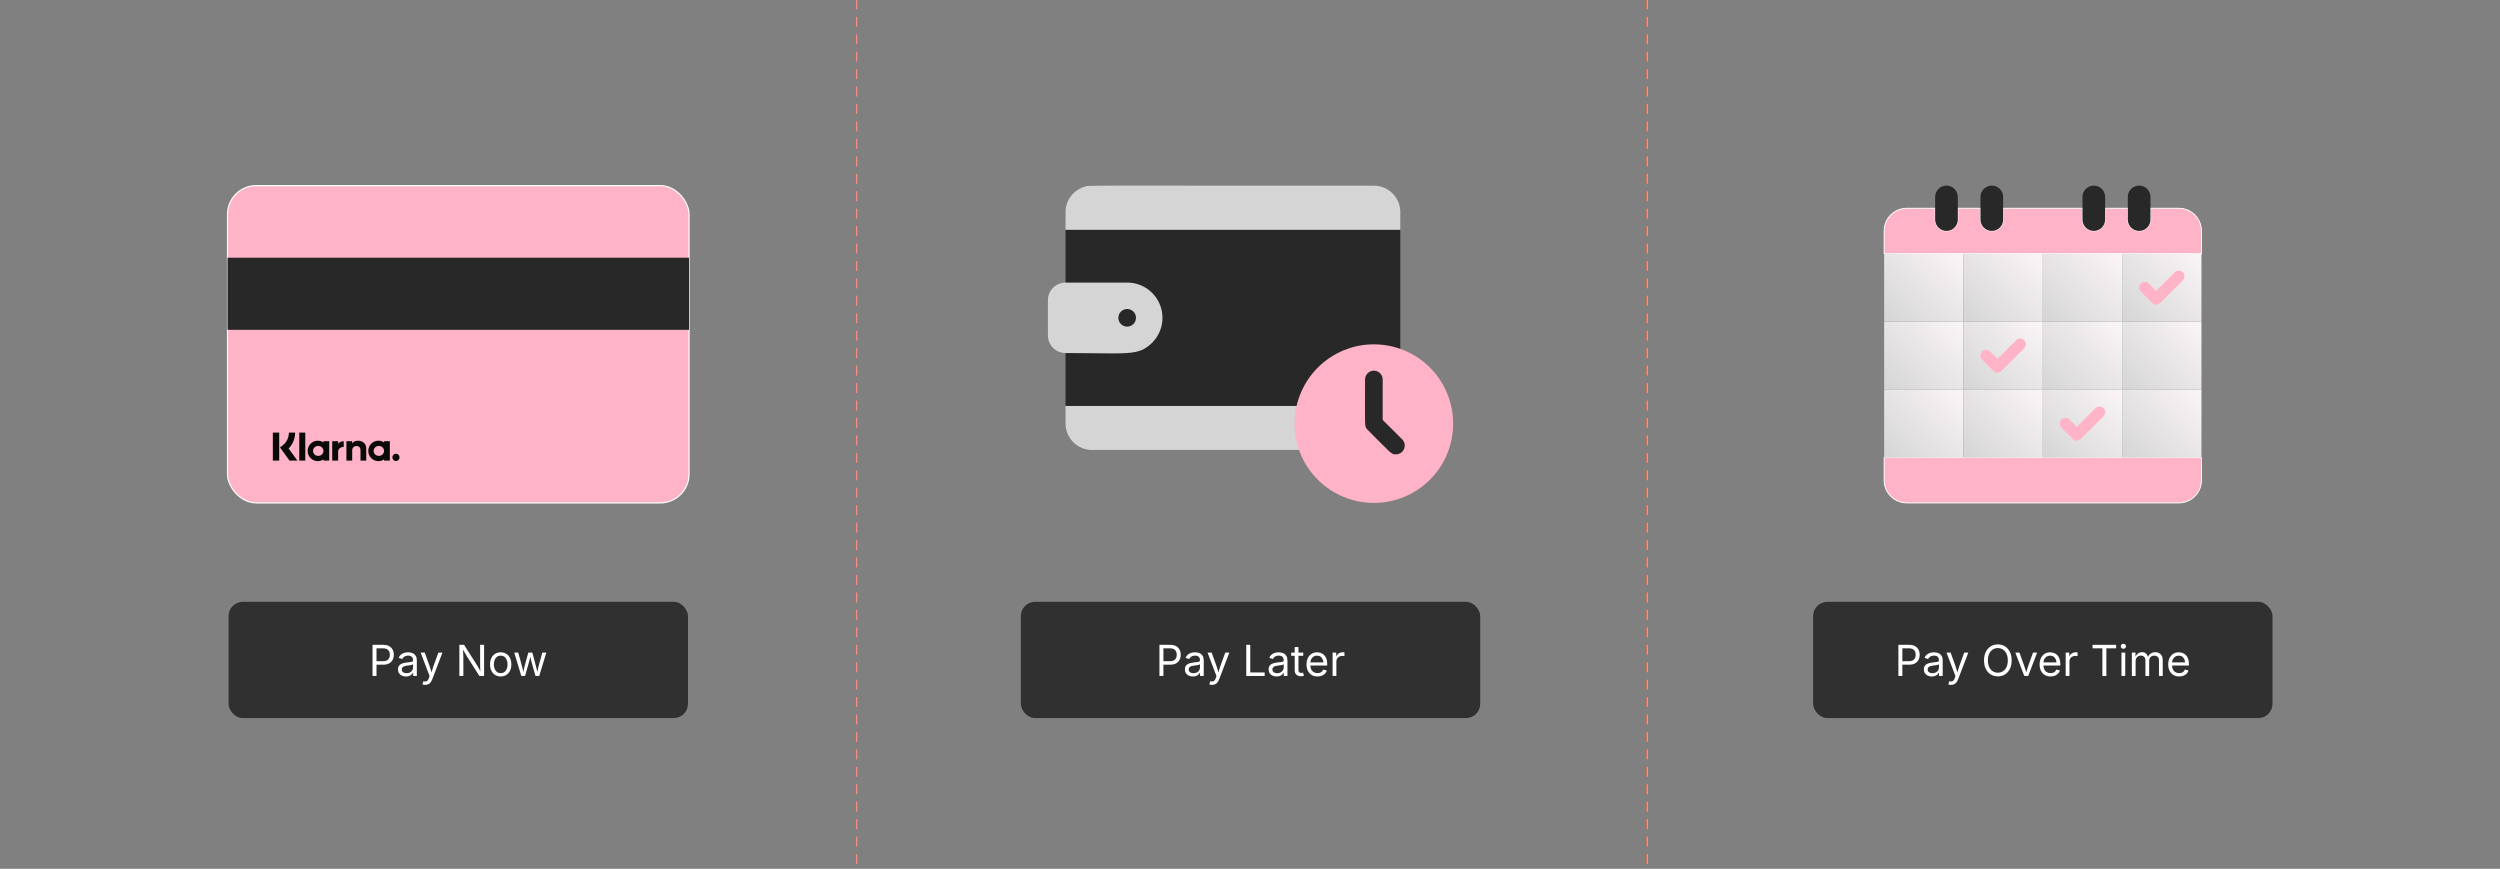 <?xml version="1.0" encoding="UTF-8"?><svg id="_02-Many-Payment-Choices" xmlns="http://www.w3.org/2000/svg" xmlns:xlink="http://www.w3.org/1999/xlink" viewBox="0 0 860 298.867"><rect x="0" y="0" width="860" height="298.867" fill="#808080" stroke="none"/><defs><linearGradient id="linear-gradient" x1="649.122" y1="134.991" x2="674.462" y2="109.651" gradientUnits="userSpaceOnUse"><stop offset="0" stop-color="#d5d5d5"/><stop offset="1" stop-color="#fbf5f8"/></linearGradient><linearGradient id="linear-gradient-2" x1="676.411" x2="701.751" y2="109.651" xlink:href="#linear-gradient"/><linearGradient id="linear-gradient-3" x1="703.7" y1="134.991" x2="729.04" y2="109.651" xlink:href="#linear-gradient"/><linearGradient id="linear-gradient-4" x1="730.989" y1="134.991" x2="756.329" y2="109.651" xlink:href="#linear-gradient"/><linearGradient id="linear-gradient-5" y1="111.601" x2="674.462" y2="86.261" xlink:href="#linear-gradient"/><linearGradient id="linear-gradient-6" x1="676.411" y1="111.601" x2="701.751" y2="86.261" xlink:href="#linear-gradient"/><linearGradient id="linear-gradient-7" x1="703.7" y1="111.601" x2="729.04" y2="86.261" xlink:href="#linear-gradient"/><linearGradient id="linear-gradient-8" x1="730.989" y1="111.601" x2="756.329" y2="86.261" xlink:href="#linear-gradient"/><linearGradient id="linear-gradient-9" y1="158.382" x2="674.462" y2="133.042" xlink:href="#linear-gradient"/><linearGradient id="linear-gradient-10" x1="676.411" y1="158.382" x2="701.751" y2="133.042" xlink:href="#linear-gradient"/><linearGradient id="linear-gradient-11" x1="703.7" y1="158.382" x2="729.04" y2="133.042" xlink:href="#linear-gradient"/><linearGradient id="linear-gradient-12" x1="730.989" y1="158.382" x2="756.329" y2="133.042" xlink:href="#linear-gradient"/><linearGradient id="linear-gradient-13" x1="294.367" y1="149.434" x2="294.867" y2="149.434" gradientUnits="userSpaceOnUse"><stop offset="0" stop-color="#e45e34"/><stop offset="1" stop-color="#ffb3c7"/></linearGradient><linearGradient id="linear-gradient-14" x1="566.314" x2="566.814" xlink:href="#linear-gradient-13"/></defs><rect x="78.631" y="207.029" width="158.03" height="39.994" rx="4.908" ry="4.908" fill="#303030" stroke-width="0"/><path d="M128.15,232.531v-10.713h3.667c.834,0,1.521.152,2.06.457.54.305.939.713,1.201,1.226s.392,1.088.392,1.726c0,.638-.131,1.215-.392,1.733s-.66.93-1.197,1.237c-.537.307-1.223.46-2.057.46h-2.596v-1.201h2.531c.565,0,1.021-.097,1.366-.291.345-.194.595-.46.751-.798s.234-.718.234-1.14-.078-.799-.234-1.132-.407-.596-.755-.788c-.348-.191-.807-.288-1.377-.288h-2.229v9.513h-1.366Z" fill="#fff" stroke-width="0"/><path d="M139.647,232.718c-.508,0-.97-.096-1.384-.288-.415-.192-.744-.472-.989-.841-.244-.369-.367-.817-.367-1.345,0-.46.091-.834.273-1.122s.425-.514.729-.679c.305-.166.641-.289,1.01-.371s.741-.146,1.115-.194c.479-.062.87-.11,1.172-.144.302-.033.526-.091.672-.172.146-.082.219-.221.219-.417v-.043c0-.335-.062-.619-.187-.852-.125-.232-.312-.411-.561-.536-.25-.125-.561-.187-.935-.187-.383,0-.712.06-.985.18-.273.12-.495.27-.665.449-.17.18-.298.363-.385.55l-1.244-.41c.206-.489.484-.871.834-1.147.35-.275.735-.471,1.157-.586.422-.115.839-.172,1.251-.172.268,0,.574.032.917.097.343.064.673.193.992.384.319.192.583.476.791.852.208.376.313.878.313,1.506v5.299h-1.273v-1.093h-.086c-.091.187-.237.38-.438.579-.201.199-.462.366-.784.5-.321.134-.709.201-1.165.201ZM139.87,231.575c.479,0,.884-.094,1.215-.281.331-.187.582-.43.755-.729.172-.3.259-.612.259-.938v-1.114c-.053.062-.168.118-.345.169-.177.05-.38.095-.607.133-.228.039-.448.071-.662.097s-.382.046-.507.061c-.312.039-.603.104-.874.198-.271.093-.488.23-.651.41s-.244.423-.244.73c0,.278.072.51.215.697.144.187.34.329.59.424.249.096.534.144.855.144Z" fill="#fff" stroke-width="0"/><path d="M145.32,235.443l.331-1.122.137.036c.263.067.503.085.719.054.216-.031.41-.138.583-.32s.324-.465.453-.848l.23-.669-3.07-8.082h1.417l1.711,4.767c.182.499.335.992.46,1.481.125.489.256.964.396,1.424h-.475c.139-.46.272-.936.399-1.427s.279-.984.457-1.478l1.726-4.767h1.409l-3.53,9.239c-.163.427-.358.778-.586,1.053-.228.276-.492.479-.794.611-.302.132-.642.198-1.021.198-.23,0-.429-.017-.597-.05-.168-.034-.285-.067-.352-.101Z" fill="#fff" stroke-width="0"/><path d="M158.025,232.531v-10.713h1.61l4.357,6.852c.115.178.254.405.417.683.163.278.339.592.528.942.189.35.375.724.557,1.122h-.194c-.043-.413-.075-.807-.094-1.183-.019-.376-.031-.723-.036-1.039-.005-.316-.007-.584-.007-.805v-6.572h1.366v10.713h-1.625l-3.883-6.097c-.177-.283-.356-.574-.536-.874-.18-.3-.385-.654-.615-1.064-.23-.41-.515-.917-.855-1.521h.251c.024.532.045,1.023.065,1.474.019.451.035.844.046,1.179.012.335.018.599.018.791v6.112h-1.373Z" fill="#fff" stroke-width="0"/><path d="M172.233,232.703c-.729,0-1.368-.172-1.917-.518s-.977-.829-1.283-1.452-.46-1.347-.46-2.171c0-.839.154-1.571.46-2.197s.734-1.111,1.283-1.456,1.188-.518,1.917-.518c.733,0,1.375.172,1.927.518s.98.831,1.287,1.456.46,1.358.46,2.197c0,.824-.153,1.548-.46,2.171s-.736,1.107-1.287,1.452-1.193.518-1.927.518ZM172.233,231.546c.542,0,.987-.139,1.337-.417.35-.278.608-.644.776-1.097.167-.453.251-.943.251-1.47,0-.532-.084-1.027-.251-1.485-.168-.458-.427-.827-.776-1.107-.35-.28-.796-.42-1.337-.42-.537,0-.978.14-1.323.42s-.602.648-.769,1.104c-.168.456-.252.952-.252,1.489,0,.527.084,1.017.252,1.47.167.453.424.818.769,1.097.345.278.786.417,1.323.417Z" fill="#fff" stroke-width="0"/><path d="M179.33,232.531l-2.438-8.039h1.373l.978,3.509c.134.479.278,1.022.431,1.628.154.606.305,1.293.453,2.06h-.223c.144-.733.29-1.404.438-2.013s.292-1.167.431-1.675l.964-3.509h1.38l.949,3.509c.134.494.274,1.044.42,1.65.146.606.292,1.286.435,2.039h-.23c.153-.743.306-1.417.457-2.024s.296-1.161.435-1.665l.978-3.509h1.374l-2.438,8.039h-1.287l-1.042-3.638c-.105-.369-.208-.745-.309-1.129-.101-.383-.199-.776-.295-1.179s-.194-.812-.295-1.229h.288c-.096.412-.193.821-.291,1.226-.098.405-.198.802-.298,1.19s-.204.762-.309,1.122l-1.042,3.638h-1.287Z" fill="#fff" stroke-width="0"/><rect x="78.259" y="63.844" width="158.774" height="109.157" rx="9.923" ry="9.923" fill="#ffb3c7" stroke="#fff" stroke-miterlimit="10" stroke-width=".404"/><path d="M78.259,88.653h158.774v24.808H78.259v-24.808Z" fill="#282828" stroke-width="0"/><path d="M136.203,156.081c-.685,0-1.241.561-1.241,1.252,0,.691.556,1.252,1.241,1.252.685,0,1.241-.561,1.241-1.252,0-.692-.556-1.252-1.241-1.252h-0ZM132.12,155.113c0-.947-.802-1.714-1.791-1.714s-1.791.767-1.791,1.714c0,.947.802,1.714,1.791,1.714s1.791-.768,1.791-1.714ZM132.127,151.782h1.977v6.663h-1.977v-.426c-.559.384-1.233.61-1.96.61-1.924,0-3.484-1.574-3.484-3.516s1.56-3.516,3.484-3.516c.727,0,1.401.226,1.96.61v-.426 0ZM116.305,152.65v-.868h-2.024v6.663h2.029v-3.111c0-1.05,1.127-1.614,1.91-1.614.008,0,.015.001.024.001v-1.939c-.803,0-1.541.347-1.938.867l0-0ZM111.263,155.113c0-.947-.802-1.714-1.791-1.714-.989,0-1.791.767-1.791,1.714,0,.947.802,1.714,1.791,1.714.989,0,1.791-.768,1.791-1.714ZM111.27,151.782h1.977v6.663h-1.977v-.426c-.559.384-1.233.61-1.96.61-1.924,0-3.484-1.574-3.484-3.516s1.56-3.516,3.484-3.516c.727,0,1.401.226,1.96.61v-.426 0ZM123.169,151.602c-.79,0-1.537.247-2.037.93v-.75h-1.968v6.663h1.993v-3.502c0-1.013.673-1.509,1.484-1.509.869,0,1.368.524,1.368,1.496v3.515h1.975v-4.237c0-1.551-1.222-2.605-2.814-2.605v-0ZM102.946,158.445h2.069v-9.632h-2.069v9.632ZM93.856,158.448h2.191v-9.637h-2.191v9.637ZM101.52,148.811c0,2.086-.806,4.027-2.241,5.47l3.029,4.168h-2.706l-3.292-4.529.85-.642c1.409-1.065,2.217-2.693,2.217-4.466h2.144l-0.0 0Z" fill="#0a0b09" fill-rule="evenodd" stroke-width="0"/><rect x="623.711" y="207.029" width="158.03" height="39.994" rx="4.908" ry="4.908" fill="#303030" stroke-width="0"/><path d="M653.047,232.531v-10.713h3.667c.834,0,1.521.152,2.061.457.539.305.939.713,1.2,1.226.262.513.392,1.088.392,1.726,0,.638-.13,1.215-.392,1.733-.261.518-.66.93-1.197,1.237-.536.307-1.222.46-2.056.46h-2.596v-1.201h2.53c.565,0,1.021-.097,1.366-.291.346-.194.596-.46.752-.798.155-.338.233-.718.233-1.14s-.078-.799-.233-1.132c-.156-.333-.408-.596-.755-.788-.348-.191-.807-.288-1.377-.288h-2.229v9.513h-1.366Z" fill="#fff" stroke-width="0"/><path d="M664.544,232.718c-.509,0-.97-.096-1.384-.288-.415-.192-.745-.472-.989-.841s-.366-.817-.366-1.345c0-.46.091-.834.272-1.122.183-.288.426-.514.73-.679.304-.166.641-.289,1.01-.371s.741-.146,1.114-.194c.479-.062.87-.11,1.173-.144.302-.033.525-.091.672-.172s.22-.221.22-.417v-.043c0-.335-.062-.619-.188-.852-.125-.232-.312-.411-.561-.536-.249-.125-.562-.187-.935-.187-.384,0-.712.06-.985.18-.273.12-.495.27-.665.449s-.299.363-.385.55l-1.244-.41c.206-.489.484-.871.834-1.147.351-.275.736-.471,1.158-.586.422-.115.839-.172,1.251-.172.269,0,.574.032.917.097.342.064.673.193.992.384.318.192.582.476.791.852.208.376.312.878.312,1.506v5.299h-1.272v-1.093h-.087c-.091.187-.237.38-.438.579-.201.199-.463.366-.783.5-.321.134-.71.201-1.165.201ZM664.767,231.575c.479,0,.885-.094,1.215-.281.331-.187.583-.43.755-.729.173-.3.26-.612.26-.938v-1.114c-.054.062-.168.118-.346.169-.178.05-.38.095-.607.133-.228.039-.448.071-.661.097-.214.026-.383.046-.507.061-.312.039-.604.104-.874.198-.271.093-.488.23-.65.41-.163.18-.245.423-.245.73,0,.278.072.51.216.697s.341.329.59.424c.249.096.534.144.855.144Z" fill="#fff" stroke-width="0"/><path d="M670.218,235.443l.33-1.122.137.036c.264.067.504.085.72.054.215-.031.409-.138.582-.32s.323-.465.453-.848l.229-.669-3.069-8.082h1.416l1.711,4.767c.183.499.336.992.461,1.481.124.489.256.964.396,1.424h-.475c.139-.46.271-.936.398-1.427s.279-.984.457-1.478l1.726-4.767h1.409l-3.53,9.239c-.163.427-.358.778-.586,1.053-.228.276-.493.479-.795.611s-.643.198-1.021.198c-.23,0-.43-.017-.597-.05-.168-.034-.286-.067-.353-.101Z" fill="#fff" stroke-width="0"/><path d="M687.265,232.675c-.915,0-1.731-.222-2.448-.666-.717-.443-1.28-1.076-1.693-1.898-.412-.822-.618-1.799-.618-2.93,0-1.136.206-2.115.618-2.937.413-.822.977-1.456,1.693-1.902s1.533-.668,2.448-.668c.916,0,1.73.223,2.445.668.714.446,1.276,1.08,1.686,1.902.41.822.615,1.801.615,2.937,0,1.131-.205,2.108-.615,2.93-.409.822-.972,1.455-1.686,1.898-.715.444-1.529.666-2.445.666ZM687.265,231.409c.638,0,1.214-.162,1.729-.485s.925-.8,1.229-1.431.457-1.401.457-2.312c0-.92-.152-1.695-.457-2.326s-.714-1.107-1.229-1.431c-.516-.323-1.092-.485-1.729-.485-.642,0-1.222.163-1.739.489-.519.326-.929.804-1.233,1.434-.305.63-.457,1.403-.457,2.319,0,.911.152,1.68.457,2.308s.715,1.105,1.233,1.431c.518.326,1.098.489,1.739.489Z" fill="#fff" stroke-width="0"/><path d="M696.346,232.531l-3.069-8.039h1.416l1.711,4.767c.183.494.337.986.464,1.478s.26.967.399,1.427h-.475c.139-.46.271-.936.399-1.427.127-.491.278-.984.456-1.478l1.711-4.767h1.417l-3.07,8.039h-1.359Z" fill="#fff" stroke-width="0"/><path d="M705.392,232.703c-.776,0-1.446-.172-2.01-.518s-.997-.827-1.302-1.445c-.305-.618-.456-1.339-.456-2.164,0-.824.148-1.551.445-2.179s.718-1.119,1.262-1.474c.544-.355,1.181-.532,1.909-.532.427,0,.848.071,1.262.212.415.142.791.369,1.129.683s.607.728.81,1.24c.201.513.302,1.141.302,1.884v.54h-6.241v-1.093h5.544l-.604.402c0-.527-.083-.996-.248-1.406-.165-.41-.411-.731-.737-.963-.325-.232-.73-.349-1.215-.349s-.898.119-1.244.356c-.345.237-.608.546-.79.927-.183.381-.273.79-.273,1.226v.726c0,.595.103,1.099.309,1.514s.495.729.867.942c.371.213.801.32,1.29.32.316,0,.604-.045.863-.136.259-.091.481-.229.668-.414.188-.185.331-.414.432-.687l1.251.345c-.124.403-.335.758-.633,1.064-.297.307-.665.546-1.104.719-.438.173-.934.259-1.484.259Z" fill="#fff" stroke-width="0"/><path d="M710.597,232.531v-8.039h1.251v1.237h.087c.148-.407.413-.734.794-.981.382-.247.812-.371,1.291-.371.096,0,.21.002.342.007s.235.01.312.015v1.301c-.038-.01-.135-.024-.288-.043-.153-.02-.316-.029-.488-.029-.384,0-.728.08-1.032.241s-.543.381-.715.662c-.173.28-.259.603-.259.967v5.033h-1.295Z" fill="#fff" stroke-width="0"/><path d="M719.851,223.026v-1.208h8.096v1.208h-3.357v9.505h-1.366v-9.505h-3.372Z" fill="#fff" stroke-width="0"/><path d="M730.441,223.177c-.244,0-.455-.083-.633-.251-.177-.168-.266-.369-.266-.604,0-.24.089-.442.266-.607.178-.166.389-.248.633-.248.249,0,.463.083.641.248.177.165.266.368.266.607,0,.235-.089.436-.266.604-.178.168-.392.251-.641.251ZM729.787,232.531v-8.039h1.295v8.039h-1.295Z" fill="#fff" stroke-width="0"/><path d="M733.354,232.531v-8.039h1.259l.007,1.797h-.101c.11-.436.284-.797.521-1.082s.515-.5.834-.644c.318-.144.65-.215.996-.215.584,0,1.058.18,1.42.539.361.359.596.832.701,1.417h-.173c.096-.403.271-.75.524-1.042.255-.292.562-.518.925-.676.361-.158.756-.237,1.183-.237.465,0,.889.101,1.272.302s.688.506.917.913c.228.408.341.923.341,1.546v5.421h-1.294v-5.385c0-.58-.163-.995-.489-1.244-.325-.249-.704-.374-1.136-.374-.359,0-.67.076-.931.227-.262.151-.463.358-.604.622s-.212.566-.212.906v5.249h-1.294v-5.515c0-.446-.149-.806-.446-1.079-.297-.273-.673-.41-1.129-.41-.312,0-.604.073-.881.22-.275.146-.497.363-.665.65s-.251.645-.251,1.071v5.062h-1.295Z" fill="#fff" stroke-width="0"/><path d="M749.632,232.703c-.776,0-1.446-.172-2.01-.518s-.997-.827-1.302-1.445c-.305-.618-.456-1.339-.456-2.164,0-.824.148-1.551.445-2.179s.718-1.119,1.262-1.474c.544-.355,1.181-.532,1.909-.532.427,0,.848.071,1.262.212.415.142.791.369,1.129.683s.607.728.81,1.24c.201.513.302,1.141.302,1.884v.54h-6.241v-1.093h5.544l-.604.402c0-.527-.083-.996-.248-1.406-.165-.41-.411-.731-.737-.963-.325-.232-.73-.349-1.215-.349s-.898.119-1.244.356c-.345.237-.608.546-.79.927-.183.381-.273.79-.273,1.226v.726c0,.595.103,1.099.309,1.514s.495.729.867.942c.371.213.801.32,1.29.32.316,0,.604-.045.863-.136.259-.091.481-.229.668-.414.188-.185.331-.414.432-.687l1.251.345c-.124.403-.335.758-.633,1.064-.297.307-.665.546-1.104.719-.438.173-.934.259-1.484.259Z" fill="#fff" stroke-width="0"/><path d="M757.304,79.438v7.797h-109.157v-7.797c0-4.306,3.491-7.797,7.797-7.797h9.746v3.898c0,2.153,1.745,3.898,3.898,3.898s3.898-1.745,3.898-3.898v-3.898h7.797v3.898c0,2.153,1.745,3.898,3.898,3.898s3.898-1.745,3.898-3.898v-3.898h27.289v3.898c0,2.153,1.745,3.898,3.898,3.898s3.898-1.745,3.898-3.898v-3.898h7.797v3.898c0,2.153,1.745,3.898,3.898,3.898s3.898-1.745,3.898-3.898v-3.898h9.746c4.306,0,7.797,3.491,7.797,7.797Z" fill="#ffb3c7" stroke="#fff" stroke-miterlimit="10" stroke-width=".319"/><path d="M757.304,157.408v7.797c0,4.306-3.491,7.797-7.797,7.797h-93.563c-4.306,0-7.797-3.491-7.797-7.797v-7.797h109.157Z" fill="#ffb3c7" stroke="#fff" stroke-miterlimit="10" stroke-width=".319"/><path d="M648.147,110.626h27.289v23.391h-27.289v-23.391Z" fill="url(#linear-gradient)" stroke-width="0"/><path d="M675.436,110.626h27.289v23.391h-27.289v-23.391Z" fill="url(#linear-gradient-2)" stroke-width="0"/><path d="M702.726,110.626h27.289v23.391h-27.289v-23.391Z" fill="url(#linear-gradient-3)" stroke-width="0"/><path d="M730.015,110.626h27.289v23.391h-27.289v-23.391Z" fill="url(#linear-gradient-4)" stroke-width="0"/><path d="M648.147,87.235h27.289v23.391h-27.289v-23.391Z" fill="url(#linear-gradient-5)" stroke-width="0"/><path d="M675.436,87.235h27.289v23.391h-27.289v-23.391Z" fill="url(#linear-gradient-6)" stroke-width="0"/><path d="M702.726,87.235h27.289v23.391h-27.289v-23.391Z" fill="url(#linear-gradient-7)" stroke-width="0"/><path d="M730.015,87.235h27.289v23.391h-27.289v-23.391Z" fill="url(#linear-gradient-8)" stroke-width="0"/><path d="M648.147,134.017h27.289v23.391h-27.289v-23.391Z" fill="url(#linear-gradient-9)" stroke-width="0"/><path d="M675.436,134.017h27.289v23.391h-27.289v-23.391Z" fill="url(#linear-gradient-10)" stroke-width="0"/><path d="M702.726,134.017h27.289v23.391h-27.289v-23.391Z" fill="url(#linear-gradient-11)" stroke-width="0"/><path d="M730.015,134.017h27.289v23.391h-27.289v-23.391Z" fill="url(#linear-gradient-12)" stroke-width="0"/><path d="M739.761,67.743v7.797c0,2.153-1.745,3.898-3.898,3.898s-3.898-1.745-3.898-3.898v-7.797c0-2.153,1.745-3.898,3.898-3.898s3.898,1.745,3.898,3.898Z" fill="#282828" stroke-width="0"/><path d="M724.167,67.743v7.797c0,2.153-1.745,3.898-3.898,3.898s-3.898-1.745-3.898-3.898v-7.797c0-2.153,1.745-3.898,3.898-3.898s3.898,1.745,3.898,3.898Z" fill="#282828" stroke-width="0"/><path d="M689.081,67.743v7.797c0,2.153-1.745,3.898-3.898,3.898s-3.898-1.745-3.898-3.898v-7.797c0-2.153,1.745-3.898,3.898-3.898s3.898,1.745,3.898,3.898Z" fill="#282828" stroke-width="0"/><path d="M673.487,67.743v7.797c0,2.153-1.745,3.898-3.898,3.898s-3.898-1.745-3.898-3.898v-7.797c0-2.153,1.745-3.898,3.898-3.898s3.898,1.745,3.898,3.898Z" fill="#282828" stroke-width="0"/><path d="M687.132,128.169c-.518.003-1.016-.2-1.384-.565l-3.898-3.898c-.764-.764-.764-2.004,0-2.768.764-.764,2.004-.764,2.768,0l2.515,2.534,6.413-6.432c.764-.764,2.004-.764,2.768-0.0.764.764.764,2.004,0,2.768l-7.797,7.797c-.368.365-.866.568-1.384.565Z" fill="#ffb3c7" stroke-width="0"/><path d="M714.421,151.56c-.518.003-1.016-.2-1.384-.565l-3.898-3.898c-.764-.764-.764-2.004,0-2.768s2.004-.764,2.768,0l2.515,2.534,6.413-6.432c.764-.764,2.004-.764,2.768,0s.764,2.004,0,2.768l-7.797,7.797c-.368.365-.866.568-1.384.565Z" fill="#ffb3c7" stroke-width="0"/><path d="M741.71,104.778c-.518.003-1.016-.2-1.384-.565l-3.898-3.898c-.764-.764-.764-2.004,0-2.768.764-.764,2.004-.764,2.768,0h0l2.515,2.534,6.413-6.432c.764-.764,2.004-.764,2.768,0,.764.764.764,2.004,0,2.768l-7.797,7.797c-.368.365-.866.568-1.384.565Z" fill="#ffb3c7" stroke-width="0"/><rect x="351.171" y="207.029" width="158.03" height="39.994" rx="4.908" ry="4.908" fill="#303030" stroke-width="0"/><path d="M398.845,232.531v-10.713h3.667c.834,0,1.521.152,2.06.457.54.305.939.713,1.201,1.226s.392,1.088.392,1.726c0,.638-.131,1.215-.392,1.733s-.66.93-1.197,1.237c-.537.307-1.223.46-2.057.46h-2.596v-1.201h2.531c.565,0,1.021-.097,1.366-.291.345-.194.595-.46.751-.798s.234-.718.234-1.14-.078-.799-.234-1.132-.407-.596-.755-.788c-.348-.191-.807-.288-1.377-.288h-2.229v9.513h-1.366Z" fill="#fff" stroke-width="0"/><path d="M410.342,232.718c-.508,0-.97-.096-1.384-.288-.415-.192-.744-.472-.989-.841-.244-.369-.367-.817-.367-1.345,0-.46.091-.834.273-1.122s.425-.514.729-.679c.305-.166.641-.289,1.01-.371s.741-.146,1.115-.194c.479-.062.87-.11,1.172-.144.302-.033.526-.091.672-.172.146-.082.219-.221.219-.417v-.043c0-.335-.062-.619-.187-.852-.125-.232-.312-.411-.561-.536-.25-.125-.561-.187-.935-.187-.383,0-.712.06-.985.18-.273.12-.495.27-.665.449-.17.18-.298.363-.385.55l-1.244-.41c.206-.489.484-.871.834-1.147.35-.275.735-.471,1.157-.586.422-.115.839-.172,1.251-.172.268,0,.574.032.917.097.343.064.673.193.992.384.319.192.583.476.791.852.208.376.313.878.313,1.506v5.299h-1.273v-1.093h-.086c-.091.187-.237.38-.438.579-.201.199-.462.366-.784.5-.321.134-.709.201-1.165.201ZM410.565,231.575c.479,0,.884-.094,1.215-.281.331-.187.582-.43.755-.729.172-.3.259-.612.259-.938v-1.114c-.053.062-.168.118-.345.169-.177.05-.38.095-.607.133-.228.039-.448.071-.662.097s-.382.046-.507.061c-.312.039-.603.104-.874.198-.271.093-.488.23-.651.41s-.244.423-.244.73c0,.278.072.51.215.697.144.187.34.329.59.424.249.096.534.144.855.144Z" fill="#fff" stroke-width="0"/><path d="M416.015,235.443l.331-1.122.137.036c.263.067.503.085.719.054.216-.031.41-.138.583-.32s.324-.465.453-.848l.23-.669-3.07-8.082h1.417l1.711,4.767c.182.499.335.992.46,1.481.125.489.256.964.396,1.424h-.475c.139-.46.272-.936.399-1.427s.279-.984.457-1.478l1.726-4.767h1.409l-3.53,9.239c-.163.427-.358.778-.586,1.053-.228.276-.492.479-.794.611-.302.132-.642.198-1.021.198-.23,0-.429-.017-.597-.05-.168-.034-.285-.067-.352-.101Z" fill="#fff" stroke-width="0"/><path d="M428.72,232.531v-10.713h1.366v9.505h4.961v1.208h-6.327Z" fill="#fff" stroke-width="0"/><path d="M439.139,232.718c-.509,0-.97-.096-1.384-.288-.415-.192-.745-.472-.989-.841s-.366-.817-.366-1.345c0-.46.091-.834.272-1.122.183-.288.426-.514.73-.679.304-.166.641-.289,1.01-.371s.741-.146,1.114-.194c.479-.062.87-.11,1.173-.144.302-.033.525-.091.672-.172s.22-.221.22-.417v-.043c0-.335-.062-.619-.188-.852-.125-.232-.312-.411-.561-.536-.249-.125-.562-.187-.935-.187-.384,0-.712.06-.985.18-.273.12-.495.27-.665.449s-.299.363-.385.55l-1.244-.41c.206-.489.484-.871.834-1.147.351-.275.736-.471,1.158-.586.422-.115.839-.172,1.251-.172.269,0,.574.032.917.097.342.064.673.193.992.384.318.192.582.476.791.852.208.376.312.878.312,1.506v5.299h-1.272v-1.093h-.087c-.091.187-.237.38-.438.579-.201.199-.463.366-.783.5-.321.134-.71.201-1.165.201ZM439.361,231.575c.479,0,.885-.094,1.215-.281.331-.187.583-.43.755-.729.173-.3.26-.612.26-.938v-1.114c-.054.062-.168.118-.346.169-.178.05-.38.095-.607.133-.228.039-.448.071-.661.097-.214.026-.383.046-.507.061-.312.039-.604.104-.874.198-.271.093-.488.23-.65.41-.163.18-.245.423-.245.73,0,.278.072.51.216.697s.341.329.59.424c.249.096.534.144.855.144Z" fill="#fff" stroke-width="0"/><path d="M448.32,224.493v1.107h-4.156v-1.107h4.156ZM445.372,222.58h1.294v7.866c0,.359.073.622.22.787s.39.248.729.248c.082,0,.187-.009.313-.029.127-.019.243-.038.349-.058l.266,1.093c-.134.048-.286.083-.456.108-.171.024-.34.036-.507.036-.695,0-1.237-.183-1.625-.55-.389-.367-.583-.878-.583-1.535v-7.967Z" fill="#fff" stroke-width="0"/><path d="M453.21,232.703c-.776,0-1.446-.172-2.01-.518s-.997-.827-1.302-1.445c-.305-.618-.456-1.339-.456-2.164,0-.824.148-1.551.445-2.179s.718-1.119,1.262-1.474c.544-.355,1.181-.532,1.909-.532.427,0,.848.071,1.262.212.415.142.791.369,1.129.683s.607.728.81,1.24c.201.513.302,1.141.302,1.884v.54h-6.241v-1.093h5.544l-.604.402c0-.527-.083-.996-.248-1.406-.165-.41-.411-.731-.737-.963-.325-.232-.73-.349-1.215-.349s-.898.119-1.244.356c-.345.237-.608.546-.79.927-.183.381-.273.79-.273,1.226v.726c0,.595.103,1.099.309,1.514s.495.729.867.942c.371.213.801.32,1.29.32.316,0,.604-.045.863-.136.259-.091.481-.229.668-.414.188-.185.331-.414.432-.687l1.251.345c-.124.403-.335.758-.633,1.064-.297.307-.665.546-1.104.719-.438.173-.934.259-1.484.259Z" fill="#fff" stroke-width="0"/><path d="M458.415,232.531v-8.039h1.251v1.237h.087c.148-.407.413-.734.794-.981.382-.247.812-.371,1.291-.371.096,0,.21.002.342.007s.235.01.312.015v1.301c-.038-.01-.135-.024-.288-.043-.153-.02-.316-.029-.488-.029-.384,0-.728.08-1.032.241s-.543.381-.715.662c-.173.28-.259.603-.259.967v5.033h-1.295Z" fill="#fff" stroke-width="0"/><path d="M481.703,139.632c.293,2.903.16,5.833-.394,8.697-1.161,3.832-4.693,6.453-8.697,6.455h-96.974c-5.021,0-9.091-4.07-9.091-9.091v-6.061h115.156Z" fill="#d5d5d5" stroke-width="0"/><path d="M366.547,79.024h115.156v60.608h-115.156v-60.608Z" fill="#282828" stroke-width="0"/><path d="M481.703,72.963v6.061h-115.156v-6.061c.001-4.004,2.623-7.536,6.455-8.697,1.939-.576-5.849-.394,99.61-.394,5.021,0,9.091,4.07,9.091,9.091Z" fill="#d5d5d5" stroke-width="0"/><path d="M396.336,117.904c-4.788,4.697-8.243,3.546-29.789,3.546-3.347,0-6.061-2.714-6.061-6.061v-12.122c0-3.347,2.714-6.061,6.061-6.061h21.213c6.695-.005,12.126,5.418,12.131,12.112.003,3.221-1.277,6.31-3.555,8.586Z" fill="#d5d5d5" stroke-width="0"/><path d="M387.76,112.358c-1.674.008-3.037-1.342-3.045-3.015-.008-1.674,1.342-3.037,3.015-3.045,1.234-.006,2.349.737,2.818,1.879.636,1.548-.103,3.319-1.651,3.955-.361.148-.747.225-1.136.227Z" fill="#282828" stroke-width="0"/><path d="M499.886,145.693c.019,15.063-12.176,27.289-27.239,27.308-15.063.019-27.289-12.176-27.308-27.239-.012-9.517,4.938-18.353,13.061-23.312,12.856-7.849,29.641-3.791,37.491,9.065,2.607,4.27,3.99,9.175,3.996,14.178Z" fill="#ffb3c7" stroke-width="0"/><path d="M480.188,156.3c-1.697,0-1.636-.394-9.728-8.455-1.182-1.212-.879-.697-.879-17.304,0-1.674,1.357-3.03,3.03-3.03s3.03,1.357,3.03,3.03v13.91l6.697,6.667c1.188,1.179,1.196,3.097.018,4.286-.573.578-1.355.901-2.169.896Z" fill="#282828" stroke-width="0"/><line x1="294.617" x2="294.617" y2="298.867" fill="none" stroke="url(#linear-gradient-13)" stroke-dasharray="0 0 3 3" stroke-linecap="round" stroke-linejoin="round" stroke-width=".5"/><line x1="566.564" x2="566.564" y2="298.867" fill="none" stroke="url(#linear-gradient-14)" stroke-dasharray="0 0 3 3" stroke-linecap="round" stroke-linejoin="round" stroke-width=".5"/></svg>